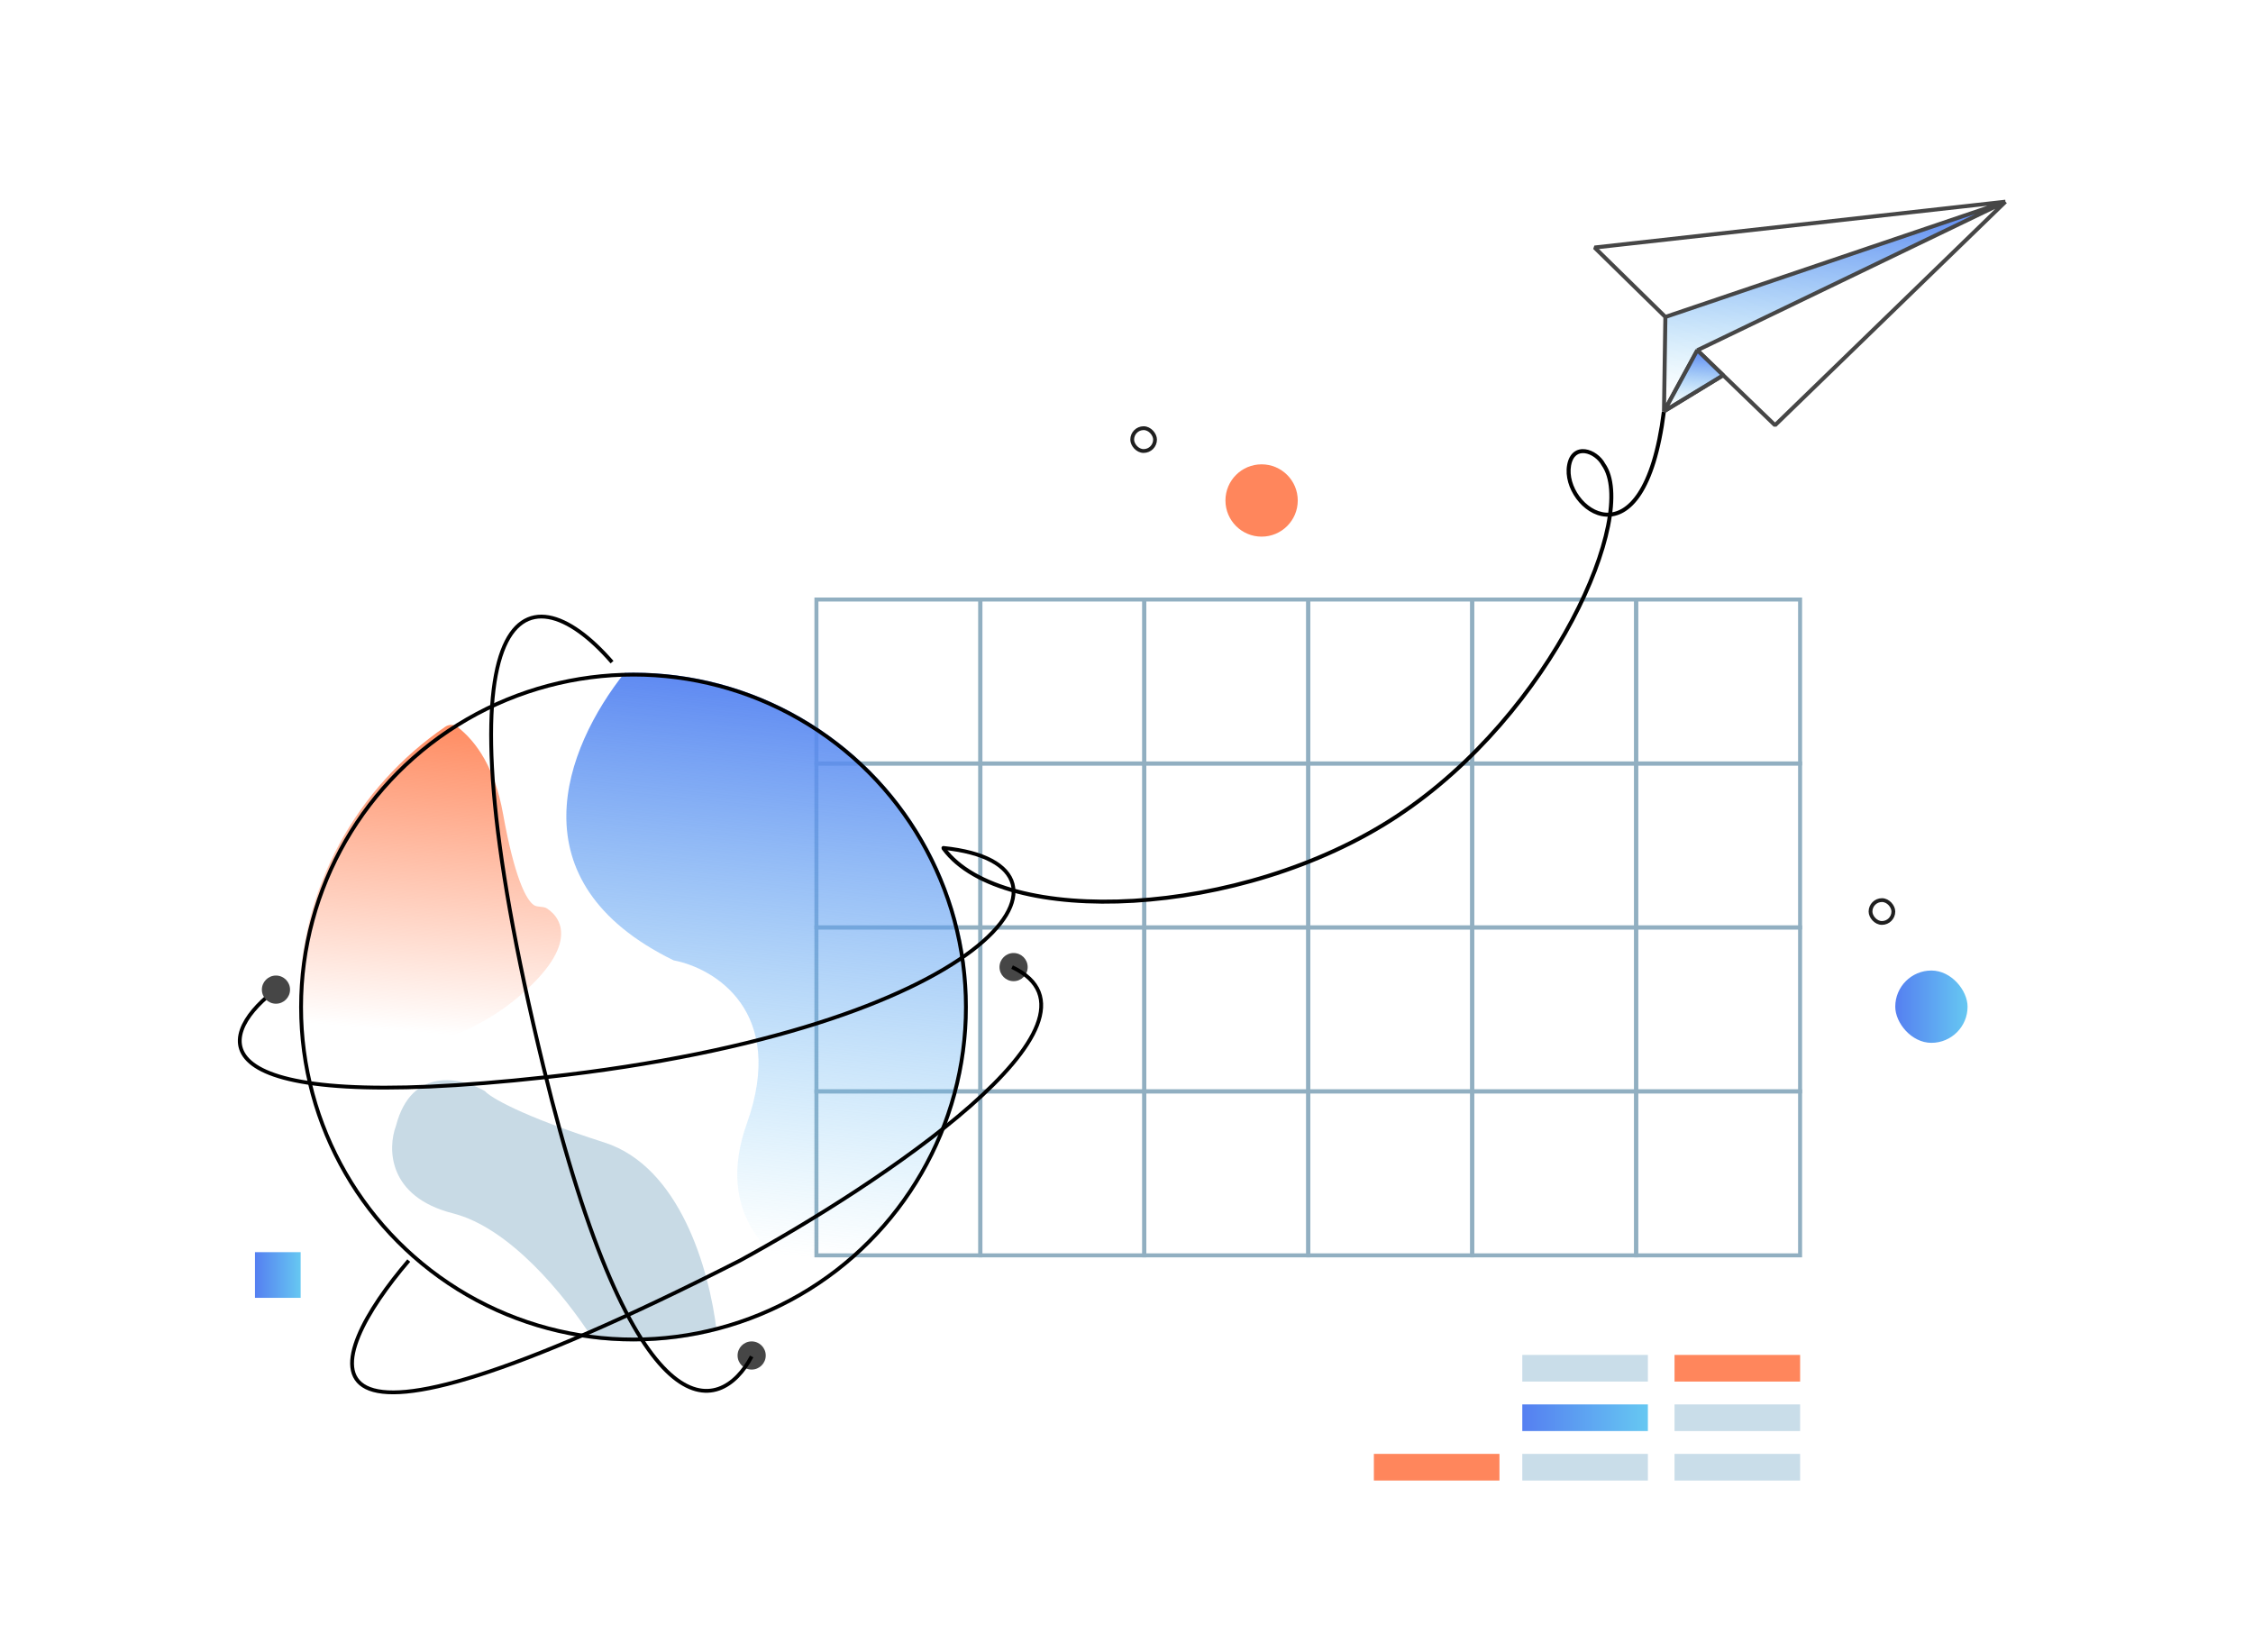 <svg width="592" height="434" viewBox="0 0 592 434" fill="none" xmlns="http://www.w3.org/2000/svg">
<rect x="214.525" y="157.525" width="43.078" height="43.078" stroke="#91AFC1" stroke-width="1.051"/>
<rect x="257.603" y="157.525" width="43.078" height="43.078" stroke="#91AFC1" stroke-width="1.051"/>
<rect x="300.681" y="157.525" width="43.078" height="43.078" stroke="#91AFC1" stroke-width="1.051"/>
<rect x="343.759" y="157.525" width="43.078" height="43.078" stroke="#91AFC1" stroke-width="1.051"/>
<rect x="386.837" y="157.525" width="43.078" height="43.078" stroke="#91AFC1" stroke-width="1.051"/>
<rect x="429.914" y="157.525" width="43.078" height="43.078" stroke="#91AFC1" stroke-width="1.051"/>
<rect x="214.525" y="200.603" width="43.078" height="43.078" stroke="#91AFC1" stroke-width="1.051"/>
<rect x="257.603" y="200.603" width="43.078" height="43.078" stroke="#91AFC1" stroke-width="1.051"/>
<rect x="300.681" y="200.603" width="43.078" height="43.078" stroke="#91AFC1" stroke-width="1.051"/>
<rect x="343.759" y="200.603" width="43.078" height="43.078" stroke="#91AFC1" stroke-width="1.051"/>
<rect x="386.837" y="200.603" width="43.078" height="43.078" stroke="#91AFC1" stroke-width="1.051"/>
<rect x="429.914" y="200.603" width="43.078" height="43.078" stroke="#91AFC1" stroke-width="1.051"/>
<rect x="214.525" y="243.681" width="43.078" height="43.078" stroke="#91AFC1" stroke-width="1.051"/>
<rect x="257.603" y="243.681" width="43.078" height="43.078" stroke="#91AFC1" stroke-width="1.051"/>
<rect x="300.681" y="243.681" width="43.078" height="43.078" stroke="#91AFC1" stroke-width="1.051"/>
<rect x="343.759" y="243.681" width="43.078" height="43.078" stroke="#91AFC1" stroke-width="1.051"/>
<rect x="386.837" y="243.681" width="43.078" height="43.078" stroke="#91AFC1" stroke-width="1.051"/>
<rect x="429.914" y="243.681" width="43.078" height="43.078" stroke="#91AFC1" stroke-width="1.051"/>
<rect x="214.525" y="286.759" width="43.078" height="43.078" stroke="#91AFC1" stroke-width="1.051"/>
<rect x="257.603" y="286.759" width="43.078" height="43.078" stroke="#91AFC1" stroke-width="1.051"/>
<rect x="300.681" y="286.759" width="43.078" height="43.078" stroke="#91AFC1" stroke-width="1.051"/>
<rect x="343.759" y="286.759" width="43.078" height="43.078" stroke="#91AFC1" stroke-width="1.051"/>
<rect x="386.837" y="286.759" width="43.078" height="43.078" stroke="#91AFC1" stroke-width="1.051"/>
<rect x="429.914" y="286.759" width="43.078" height="43.078" stroke="#91AFC1" stroke-width="1.051"/>
<path d="M367 214.498L366.711 214.06L366.711 214.06L367 214.498ZM421.32 122.059L420.892 122.363L420.873 122.336L420.857 122.307L421.32 122.059ZM412.291 122.283L412.808 122.374L412.808 122.374L412.291 122.283ZM247.578 223.312C247.405 223.079 247.455 222.75 247.688 222.578C247.921 222.405 248.25 222.455 248.422 222.688L248 223L247.578 223.312ZM367 214.498L366.711 214.06C387.208 200.561 403.053 180.791 412.613 162.766C417.393 153.754 420.592 145.197 422.021 138.099C422.736 134.549 423.004 131.379 422.815 128.708C422.624 126.032 421.977 123.891 420.892 122.363L421.32 122.059L421.748 121.755C422.983 123.494 423.664 125.844 423.862 128.633C424.06 131.426 423.777 134.694 423.051 138.306C421.597 145.529 418.355 154.182 413.541 163.258C403.914 181.408 387.959 201.324 367.288 214.937L367 214.498ZM421.32 122.059L420.857 122.307C419.95 120.611 418.097 119.29 416.404 119.079C415.573 118.976 414.81 119.141 414.198 119.624C413.584 120.109 413.057 120.967 412.808 122.374L412.291 122.283L411.774 122.191C412.054 120.61 412.676 119.489 413.548 118.8C414.423 118.109 415.483 117.906 416.533 118.037C418.601 118.294 420.733 119.849 421.783 121.811L421.32 122.059ZM412.291 122.283L412.808 122.374C412.345 124.988 413.26 127.993 415.025 130.402C416.79 132.811 419.337 134.534 422.04 134.695C424.707 134.854 427.68 133.501 430.346 129.439C433.022 125.362 435.353 118.601 436.679 108.093L437.2 108.159L437.721 108.225C436.386 118.805 434.026 125.747 431.224 130.015C428.412 134.298 425.12 135.931 421.978 135.743C418.872 135.558 416.067 133.601 414.178 131.023C412.289 128.445 411.249 125.155 411.774 122.191L412.291 122.283ZM248 223L248.422 222.688C252.165 227.755 258.83 231.468 267.447 233.741C276.054 236.011 286.547 236.828 297.858 236.154C320.484 234.807 346.299 227.501 366.711 214.06L367 214.498L367.288 214.937C346.7 228.495 320.701 235.846 297.921 237.202C286.529 237.881 275.92 237.061 267.179 234.756C258.449 232.453 251.521 228.651 247.578 223.312L248 223Z" fill="black"/>
<path d="M437.595 83.273L437.23 108.074L445.984 92.026L526.225 53L437.595 83.273Z" fill="url(#paint0_linear_16635_40584)"/>
<path d="M437.231 108.074L437.595 83.273M437.231 108.074L445.984 92.026M437.231 108.074L452.793 98.591M437.595 83.273L526.955 53M437.595 83.273L418.994 65.036L526.955 53M526.955 53L445.984 92.026M526.955 53L466.409 111.722L452.793 98.591M445.984 92.026L452.793 98.591" stroke="#464646" stroke-width="1.05" stroke-linejoin="bevel"/>
<path d="M437.23 108.075L445.984 92.026L452.792 98.591L437.23 108.075Z" fill="url(#paint1_linear_16635_40584)" stroke="#464646" stroke-linejoin="bevel"/>
<circle cx="331.5" cy="131.5" r="9.5" fill="#FF865C"/>
<rect x="67" y="329" width="12" height="12" fill="url(#paint2_linear_16635_40584)"/>
<rect x="361" y="382" width="33" height="7" fill="#FF865C"/>
<rect x="400" y="382" width="33" height="7" fill="#C9DDE9"/>
<rect x="400" y="356" width="33" height="7" fill="#C9DDE9"/>
<rect x="400" y="369" width="33" height="7" fill="url(#paint3_linear_16635_40584)"/>
<rect x="440" y="382" width="33" height="7" fill="#C9DDE9"/>
<rect x="440" y="356" width="33" height="7" fill="#FF865C"/>
<rect x="440" y="369" width="33" height="7" fill="#C9DDE9"/>
<rect x="498" y="255" width="19" height="19" rx="9.5" fill="url(#paint4_linear_16635_40584)"/>
<rect x="297.5" y="112.5" width="6" height="6" rx="3" stroke="#202020"/>
<rect x="491.5" y="236.5" width="6" height="6" rx="3" stroke="#202020"/>
<circle cx="266.332" cy="254.099" r="3.7" fill="#464646"/>
<path d="M166.457 176.75C214.974 176.75 254.304 216.082 254.304 264.599C254.304 294.95 238.911 321.704 215.506 337.485C202.364 331.934 187.755 318.961 196.247 295.182C206.741 265.798 187.793 254.371 177.007 252.33C134.695 231.644 148.433 196.543 164.119 176.78C164.896 176.759 165.676 176.75 166.457 176.75Z" fill="url(#paint5_linear_16635_40584)"/>
<path d="M116.993 190.956C117.97 190.289 119.261 190.277 120.196 190.999C125.221 194.88 130.026 201.846 132.158 213.723C135.177 230.54 138.248 236.455 140.286 237.811C141.245 238.449 142.719 238.053 143.688 238.676C148.276 241.625 151.463 249.231 135.809 262.276C119.583 275.798 94.143 281.106 79.669 269.149C79.06 268.646 78.71 267.899 78.679 267.11C78.632 265.933 78.608 264.751 78.608 263.562C78.609 233.39 93.821 206.772 116.993 190.956Z" fill="url(#paint6_linear_16635_40584)"/>
<path d="M104.048 295.803C108.136 280.033 121.327 283.148 127.412 286.677C128.751 288.259 136.904 293.174 158.808 300.184C178.584 306.512 186.357 333.356 188.308 349.706C181.322 351.494 174 352.446 166.457 352.446C162.848 352.446 159.29 352.227 155.795 351.804C148.256 340.128 133.919 322.592 119.016 318.803C101.785 314.422 101.858 301.644 104.048 295.803Z" fill="#C8DAE5"/>
<path d="M71.557 260.757C56.833 272.439 50.603 293.248 143.475 283.026C259.565 270.249 290.961 227.171 247.884 222.79" stroke="black" stroke-linecap="round" stroke-linejoin="round"/>
<circle cx="72.511" cy="260.019" r="3.7" fill="#464646"/>
<circle cx="197.506" cy="356.147" r="3.7" fill="#464646"/>
<path d="M107.405 331.208C85.005 357.342 71.048 393.929 194.421 331.208C230.75 311.393 295.912 268.229 265.93 254.1" stroke="black"/>
<path d="M197.505 356.403C189.23 371.98 166.693 378.526 142.745 280.105C112.81 157.078 137.99 147.697 160.821 173.975" stroke="black"/>
<circle cx="166.458" cy="264.598" r="87.348" stroke="black"/>
<defs>
<linearGradient id="paint0_linear_16635_40584" x1="526.623" y1="53.037" x2="524.391" y2="107.057" gradientUnits="userSpaceOnUse">
<stop stop-color="#557FF1"/>
<stop offset="1" stop-color="#66C8F2" stop-opacity="0"/>
</linearGradient>
<linearGradient id="paint1_linear_16635_40584" x1="452.862" y1="92.037" x2="451.781" y2="107.731" gradientUnits="userSpaceOnUse">
<stop stop-color="#557FF1"/>
<stop offset="1" stop-color="#66C8F2" stop-opacity="0"/>
</linearGradient>
<linearGradient id="paint2_linear_16635_40584" x1="67" y1="335.061" x2="79" y2="335.061" gradientUnits="userSpaceOnUse">
<stop stop-color="#557FF1"/>
<stop offset="1" stop-color="#66C8F2"/>
</linearGradient>
<linearGradient id="paint3_linear_16635_40584" x1="400" y1="372.535" x2="433" y2="372.535" gradientUnits="userSpaceOnUse">
<stop stop-color="#557FF1"/>
<stop offset="1" stop-color="#66C8F2"/>
</linearGradient>
<linearGradient id="paint4_linear_16635_40584" x1="498" y1="264.596" x2="517" y2="264.596" gradientUnits="userSpaceOnUse">
<stop stop-color="#557FF1"/>
<stop offset="1" stop-color="#66C8F2"/>
</linearGradient>
<linearGradient id="paint5_linear_16635_40584" x1="254.777" y1="176.859" x2="238.873" y2="333.168" gradientUnits="userSpaceOnUse">
<stop stop-color="#557FF1"/>
<stop offset="1" stop-color="#66C8F2" stop-opacity="0"/>
</linearGradient>
<linearGradient id="paint6_linear_16635_40584" x1="147.753" y1="190.514" x2="140.859" y2="273.795" gradientUnits="userSpaceOnUse">
<stop stop-color="#FF895E"/>
<stop offset="1" stop-color="#FF895E" stop-opacity="0"/>
</linearGradient>
</defs>
</svg>
